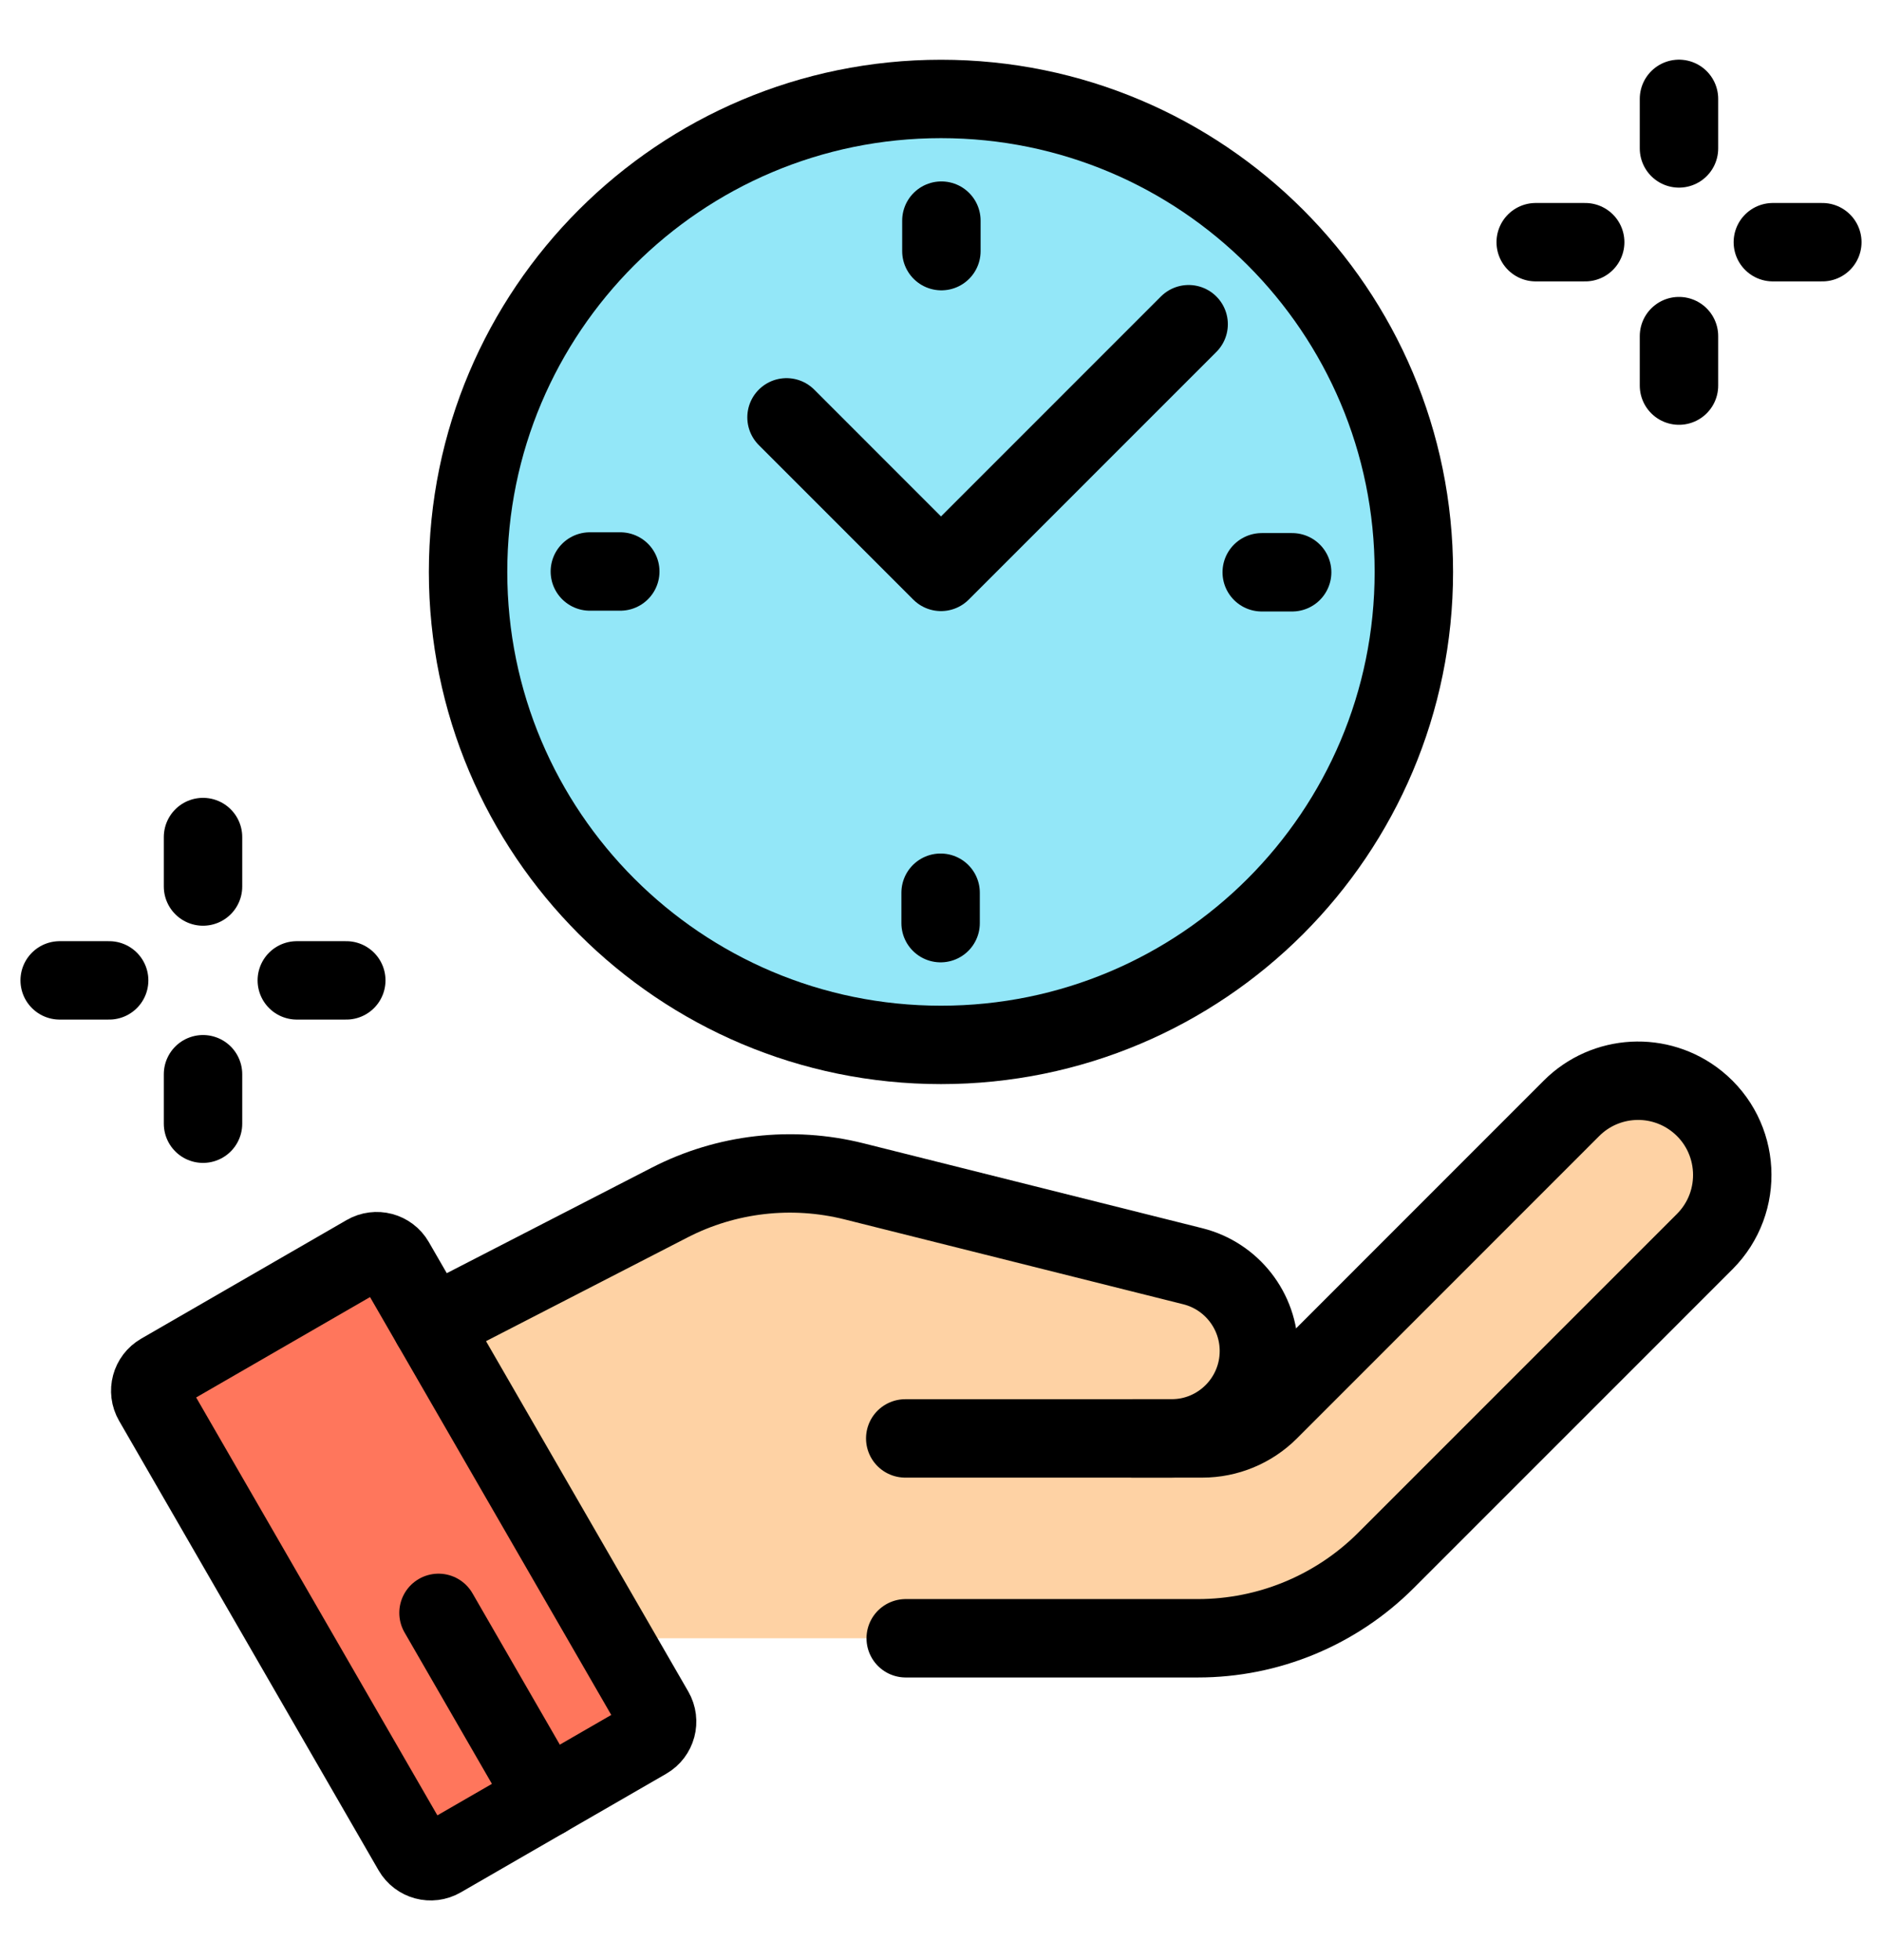 <svg width="24" height="25" viewBox="0 0 24 25" fill="none" xmlns="http://www.w3.org/2000/svg">
<g clip-path="url(#clip0_22_126)">
<path d="M5.969 7.294C5.969 10.626 8.669 13.327 12 13.327C15.331 13.327 18.03 10.626 18.03 7.294C18.03 3.963 15.331 1.262 12 1.262C8.669 1.262 5.969 3.963 5.969 7.294Z" fill="#93E7F8"/>
<path d="M5.969 7.294C5.969 10.626 8.669 13.327 12 13.327C15.331 13.327 18.03 10.626 18.03 7.294C18.03 3.963 15.331 1.262 12 1.262C8.669 1.262 5.969 3.963 5.969 7.294Z" stroke="black" stroke-miterlimit="10" stroke-linecap="round" stroke-linejoin="round"/>
<path d="M16.478 7.299H16.09" stroke="black" stroke-miterlimit="10" stroke-linecap="round" stroke-linejoin="round"/>
<path d="M7.522 7.289H7.91" stroke="black" stroke-miterlimit="10" stroke-linecap="round" stroke-linejoin="round"/>
<path d="M12.005 2.814V3.203" stroke="black" stroke-miterlimit="10" stroke-linecap="round" stroke-linejoin="round"/>
<path d="M11.995 11.774V11.386" stroke="black" stroke-miterlimit="10" stroke-linecap="round" stroke-linejoin="round"/>
<path d="M15.158 4.135L12 7.294L11.995 7.289L10.03 5.323" stroke="black" stroke-miterlimit="10" stroke-linecap="round" stroke-linejoin="round"/>
<path d="M4.67 15.994L2.05 17.507C1.922 17.581 1.878 17.744 1.952 17.872L5.261 23.605C5.335 23.733 5.498 23.777 5.626 23.703L8.246 22.19C8.374 22.116 8.418 21.952 8.344 21.824L5.035 16.091C4.961 15.963 4.798 15.92 4.67 15.994Z" fill="#009FFF"/>
<path d="M4.67 15.994L2.05 17.507C1.922 17.581 1.878 17.744 1.952 17.872L5.261 23.605C5.335 23.733 5.498 23.777 5.626 23.703L8.246 22.19C8.374 22.116 8.418 21.952 8.344 21.824L5.035 16.091C4.961 15.963 4.798 15.92 4.67 15.994Z" fill="#FF765C"/>
<path d="M5.503 16.901L8.539 15.338C9.263 14.965 10.099 14.869 10.89 15.067L15.211 16.15C15.706 16.274 16.054 16.72 16.054 17.231C16.054 17.847 15.555 18.346 14.94 18.346H11.544H14.446H15.333C15.652 18.346 15.958 18.219 16.184 17.994L20.04 14.136C20.474 13.702 21.164 13.665 21.642 14.049C22.199 14.497 22.244 15.33 21.739 15.836L17.675 19.901C17.039 20.537 16.177 20.895 15.278 20.895H7.895L5.503 16.901Z" fill="#FED2A4"/>
<path d="M4.67 15.994L2.05 17.507C1.922 17.581 1.878 17.744 1.952 17.872L5.261 23.605C5.335 23.733 5.498 23.777 5.626 23.703L8.246 22.19C8.374 22.116 8.418 21.952 8.344 21.824L5.035 16.091C4.961 15.963 4.798 15.92 4.67 15.994Z" stroke="black" stroke-miterlimit="10" stroke-linecap="round" stroke-linejoin="round"/>
<path d="M11.55 20.895H15.277C16.177 20.895 17.039 20.537 17.675 19.901L21.739 15.836C22.244 15.33 22.199 14.497 21.642 14.049C21.164 13.665 20.474 13.702 20.04 14.136L16.184 17.994C15.958 18.219 15.652 18.346 15.333 18.346H14.446" stroke="black" stroke-miterlimit="10" stroke-linecap="round" stroke-linejoin="round"/>
<path d="M5.503 16.901L8.539 15.338C9.263 14.965 10.099 14.869 10.89 15.067L15.211 16.15C15.706 16.274 16.054 16.72 16.054 17.231C16.054 17.847 15.555 18.346 14.94 18.346H11.544" stroke="black" stroke-miterlimit="10" stroke-linecap="round" stroke-linejoin="round"/>
<path d="M21.411 1.893V1.261" stroke="black" stroke-miterlimit="10" stroke-linecap="round" stroke-linejoin="round"/>
<path d="M21.411 4.918V4.287" stroke="black" stroke-miterlimit="10" stroke-linecap="round" stroke-linejoin="round"/>
<path d="M22.608 3.089H23.239" stroke="black" stroke-miterlimit="10" stroke-linecap="round" stroke-linejoin="round"/>
<path d="M19.584 3.089H20.215" stroke="black" stroke-miterlimit="10" stroke-linecap="round" stroke-linejoin="round"/>
<path d="M2.589 11.307V10.676" stroke="black" stroke-miterlimit="10" stroke-linecap="round" stroke-linejoin="round"/>
<path d="M2.589 14.332V13.701" stroke="black" stroke-miterlimit="10" stroke-linecap="round" stroke-linejoin="round"/>
<path d="M3.785 12.504H4.416" stroke="black" stroke-miterlimit="10" stroke-linecap="round" stroke-linejoin="round"/>
<path d="M0.761 12.504H1.392" stroke="black" stroke-miterlimit="10" stroke-linecap="round" stroke-linejoin="round"/>
<path d="M6.956 22.935L5.592 20.571" stroke="black" stroke-miterlimit="10" stroke-linecap="round" stroke-linejoin="round"/>
</g>
<defs>
<clipPath id="clip0_22_126">
<rect width="24" height="24" fill="white" transform="translate(0 0.5)"/>
</clipPath>
</defs>
</svg>
